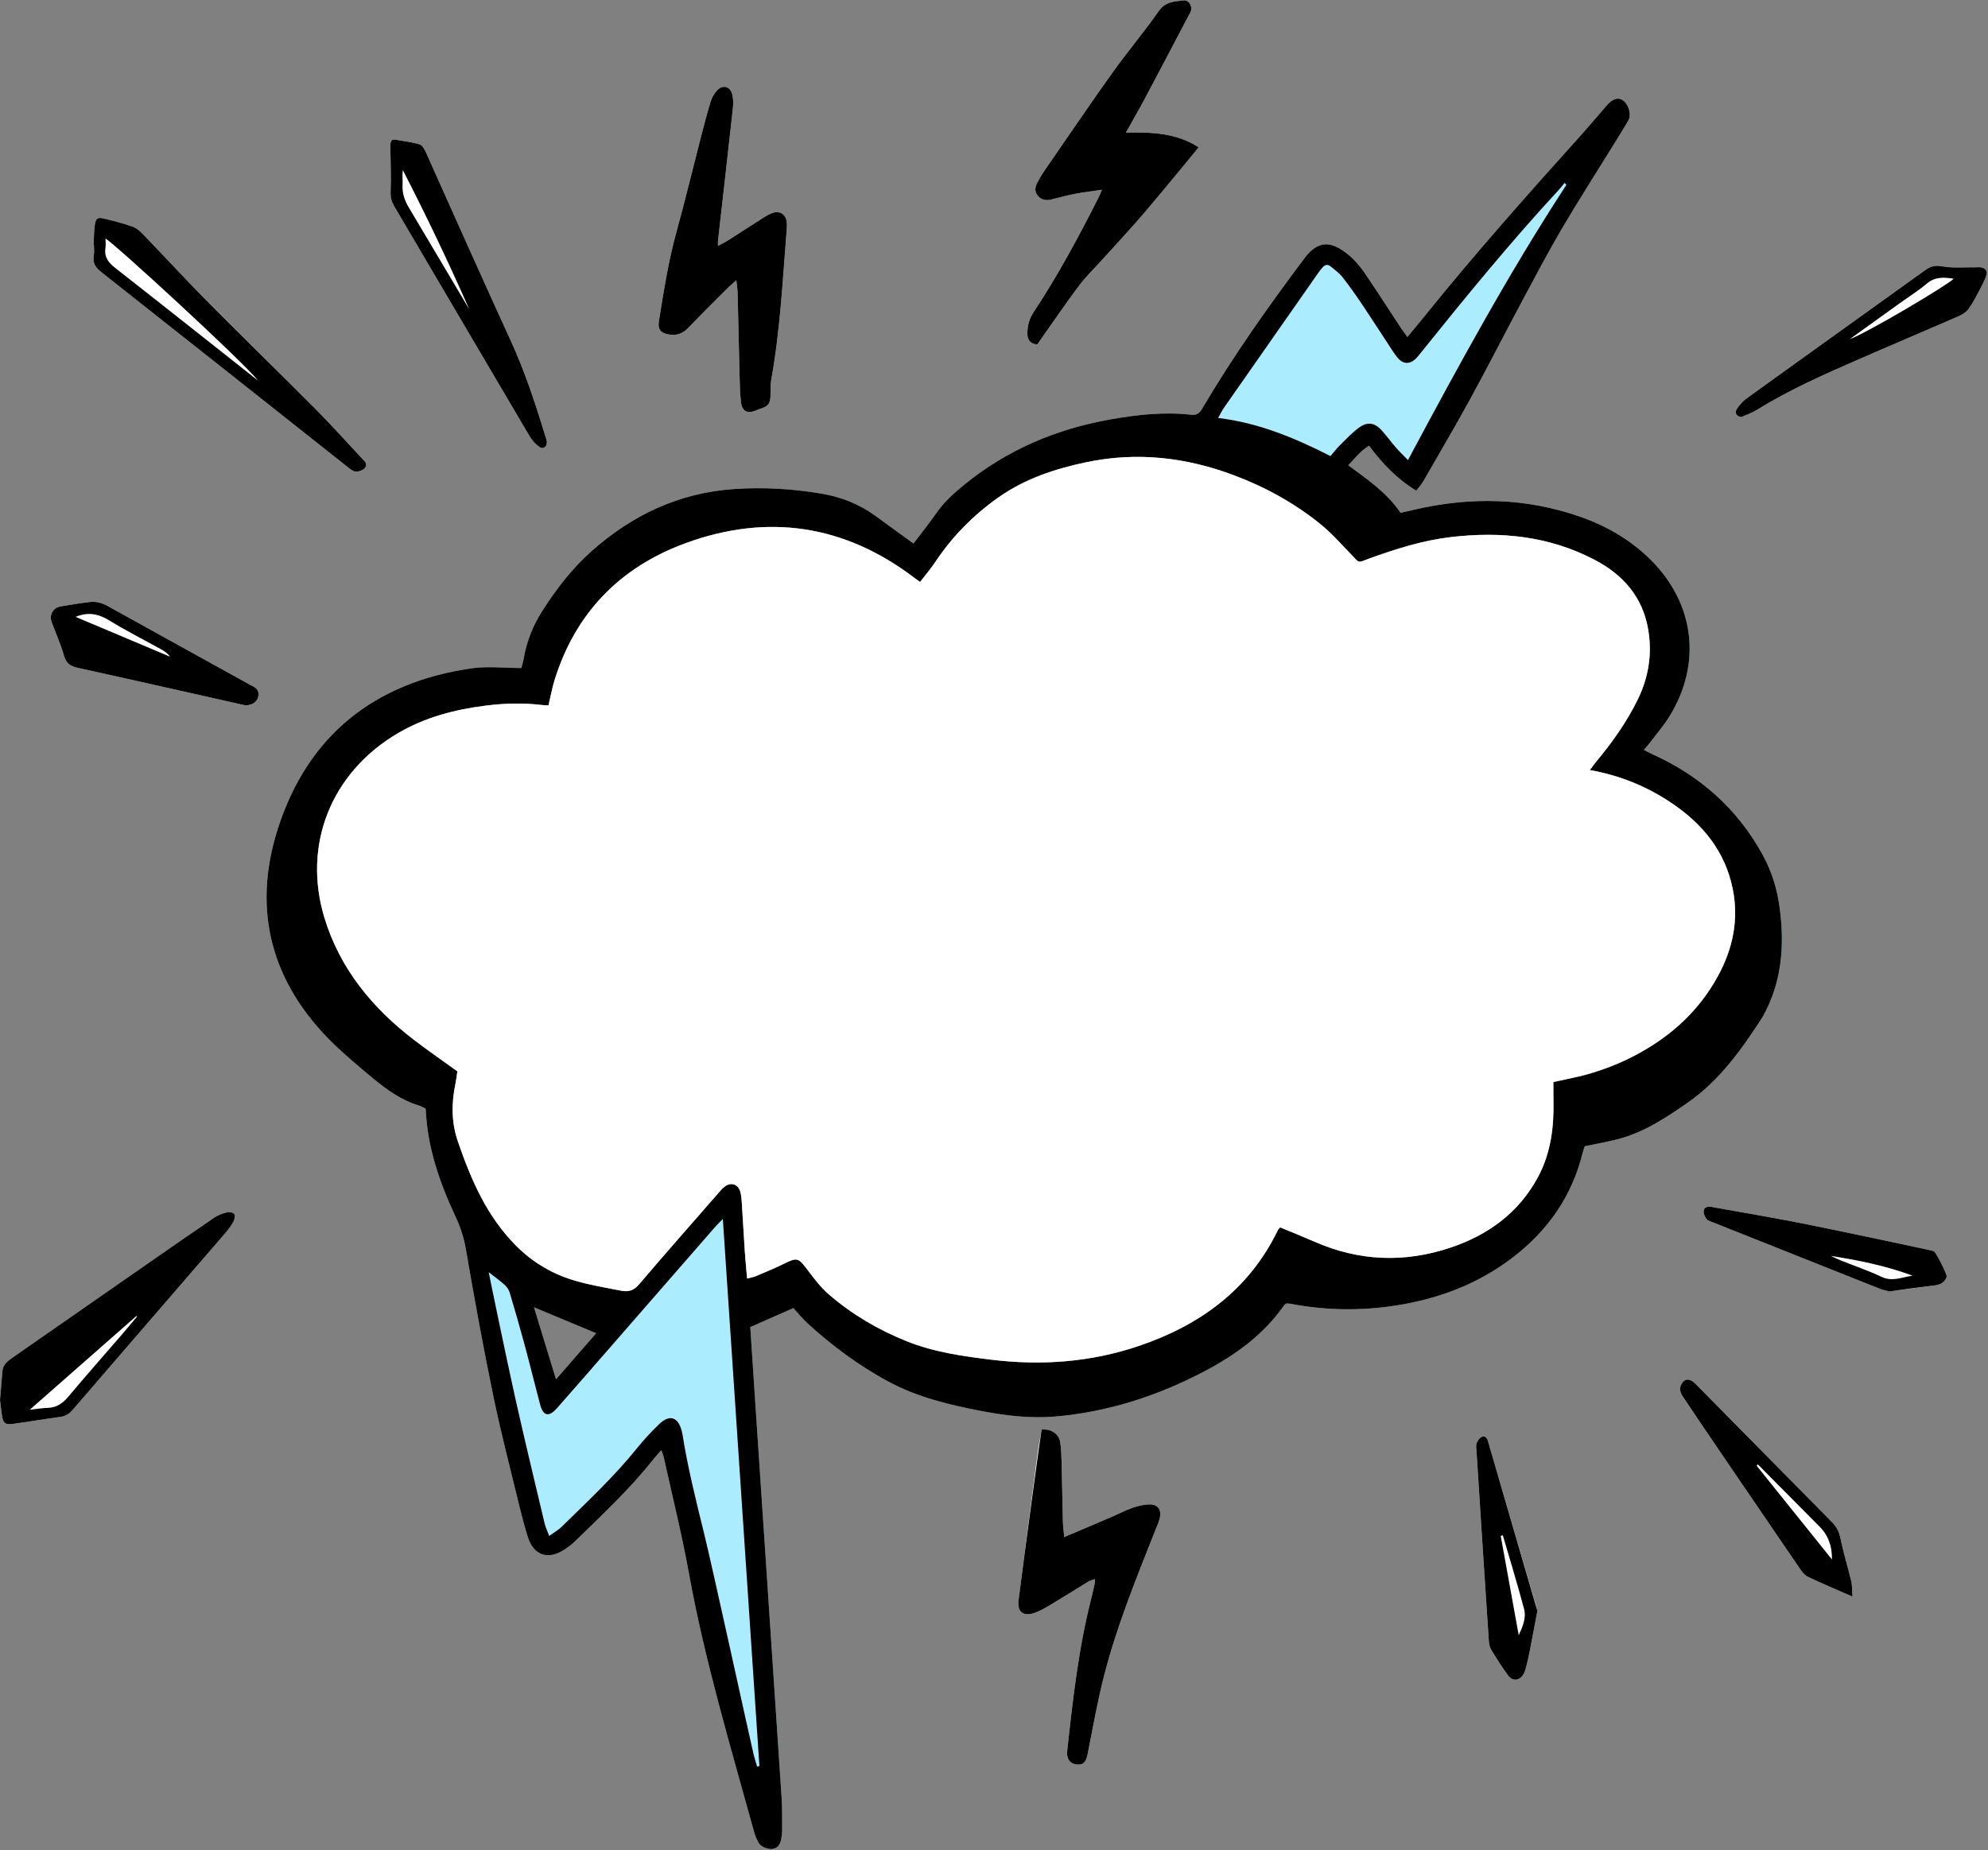 <?xml version="1.0" encoding="UTF-8" standalone="no"?><svg xmlns="http://www.w3.org/2000/svg" xmlns:xlink="http://www.w3.org/1999/xlink" fill="#000000" height="477.7" preserveAspectRatio="xMidYMid meet" version="1" viewBox="0.0 -0.1 513.2 477.7" width="513.2" zoomAndPan="magnify"><rect x="0.0" y="-0.1" width="513.2" height="477.7" fill="#808080" stroke="none"/><g id="change1_1"><path d="M459.448,234.536c-0.63-4.92-2.029-9.59-4.45-13.97 c-6.529-11.86-16.109-20.341-28.369-25.891c-0.721-0.319-1.42-0.71-2.271-1.14 c0.61-0.72,1.09-1.24,1.521-1.811c1.75-2.319,3.689-4.54,5.199-7.02 c8.29-13.64,6.351-29.021-4.97-40.271c-5.14-5.1-11.25-8.659-18.04-11.05 c-14.17-5.01-28.56-5.25-43.1-1.85c-1.21,0.28-2.42,0.56-3.41,0.78 c-3.64-5.33-8.64-8.671-13.51-12.28c1.79-1.83,3.16-3.74,5.37-5.04 c3.409,4.55,7.189,8.55,12.18,11.6c0.67-0.89,1.36-1.62,1.84-2.46 c4.09-7.109,8.25-14.17,12.19-21.37c4.58-8.399,8.92-16.93,13.439-25.37 c3.311-6.18,6.58-12.399,10.13-18.449c4.29-7.301,8.87-14.44,13.33-21.65 c1.29-2.1,2.61-4.18,3.83-6.31c0.83-1.44,0.11-4.03-1.3-5.101 c-1.26-0.95-2.72-0.55-4.23,1.19c-2.27,2.609-4.489,5.27-6.81,7.85 c-13.85,15.38-27.59,30.86-40.57,46.99c-1.31,1.62-2.64,3.21-4.12,5 c-0.71-0.99-1.3-1.76-1.84-2.57c-3.06-4.64-6.05-9.33-9.189-13.93 c-1.7-2.49-3.761-4.71-6.391-6.28c-3.02-1.79-5.399-1.49-7.91,0.96 c-0.449,0.45-0.85,0.95-1.229,1.46c-9.42,12.551-18.47,25.351-26.44,38.88 c-0.689,1.181-1.409,1.721-2.8,1.561c-7.04-0.8-14-0.021-20.939,1.21 c-13.91,2.47-26.521,7.81-37.54,16.74c-2.681,2.18-5.261,4.47-7.271,7.359 c-1.859,2.681-3.91,5.221-5.97,7.931c-3.42-2.48-6.71-4.891-10.021-7.28 c-4.149-2.99-8.8-4.771-13.81-5.61c-7.49-1.26-15.01-1.689-22.61-1.16 c-14.14,0.99-26.189,6.74-36.63,16c-4.99,4.431-9.08,9.721-12.68,15.36 c-2.45,3.82-4.1,7.91-4.86,12.38c-0.14,0.851-0.42,1.69-0.62,2.46 c-4.489,0-8.75-0.51-12.85,0.08c-25.06,3.62-42.33,17.34-50.03,41.49 c-6.66,20.9-1.71,39.61,14.07,55.13c3.31,3.25,6.9,6.24,10.47,9.21 c3.59,2.97,7.351,5.7,11.92,7.061c0.601,0.18,1.13,0.55,1.74,0.85 c0.4,9.89,3.561,18.99,7.67,27.78c1.29,2.739,2.18,5.47,2.7,8.479 c2.19,12.75,4.51,25.48,7.13,38.15c2,9.63,4.5,19.16,6.811,28.72 c0.6,2.48,1.27,4.94,2.029,7.38c1.471,4.75,5.17,6.08,9.351,3.37 c0.989-0.64,1.97-1.35,2.81-2.17c6.98-6.81,14.14-13.46,20.21-21.14 c0.59-0.75,1.25-1.45,2.11-2.45c0.319,0.92,0.54,1.399,0.649,1.91 c2.19,9.96,4.66,19.87,6.48,29.909c4.09,22.551,10.67,44.45,16.74,66.49 c0.29,1.05,0.68,2.09,1.21,3.03c0.64,1.16,2.58,1.89,3.81,1.62 c1.37-0.311,1.851-1.38,2.08-2.601c0.13-0.71,0.22-1.449,0.22-2.17 c-0.01-2.729,0.04-5.47-0.12-8.199c-0.479-7.82-8.02-119.9-8.1-121.75 c3.9-1.721,7.47-3.29,11.12-4.9c1.22,1.32,2.36,2.74,3.689,3.96 c6.28,5.74,13.08,10.79,20.561,14.87c7.71,4.21,16.13,6.189,24.65,7.81 c6.199,1.17,12.42,1.9,18.76,1.351c13.75-1.19,26.6-5.4,38.71-11.8 c7.939-4.19,15.149-9.471,20.39-17.011c0.101-0.14,0.29-0.21,0.51-0.37 c0.29,0.011,0.65-0.01,1,0.061c9.141,1.75,18.301,1.89,27.48,0.43 c10.99-1.74,21.13-5.58,30-12.399c9.05-6.94,15.26-15.82,18-26.99 c0.15-0.601,0.38-1.181,0.55-1.7c2.9-0.61,5.67-1.1,8.4-1.79 c6.75-1.729,12.47-5.5,18.1-9.41c8.42-5.85,14.18-14.05,19.62-22.51 c0.05-0.07,0.07-0.17,0.11-0.25C459.988,253.286,460.679,244.046,459.448,234.536 z M143.528,356.046c-1.95-6.38-3.76-12.29-5.68-18.59 c5.55,2.32,10.63,4.439,16.05,6.7 C150.528,348.016,147.219,351.816,143.528,356.046z M443.559,251.786 c-5.36,9.91-13.53,16.84-23.55,21.67c-2.94,1.42-6.04,2.57-9.17,3.53 c-3.12,0.949-6.36,1.51-9.83,2.3c0,1.479-0.03,3.09,0.01,4.7 c0.16,6.92-0.66,13.64-4,19.859c-4.99,9.261-12.91,14.98-22.66,18.23 c-11.79,3.93-23.49,3.49-34.95-1.53c-2.899-1.27-5.85-2.45-8.939-3.729 c-0.16,0.199-0.44,0.43-0.59,0.72c-7.46,15.42-20.181,24.59-35.96,29.92 c-12.37,4.18-25.12,5.11-38.07,3.52c-7.44-0.909-14.83-1.96-21.83-4.779 c-7.33-2.95-14.09-6.91-20.06-12.08c-2.04-1.76-3.73-3.971-5.36-6.15 c-2.53-3.38-2.75-3.479-6.43-1.66c-2.29,1.13-4.65,2.09-7,3.09 c-0.641,0.271-1.351,0.381-2.301,0.641c-0.21-2.46-0.439-4.69-0.59-6.93 c-0.28-4.271-0.51-8.551-0.79-12.83c-0.06-0.9-0.14-1.83-0.39-2.69 c-0.59-1.97-2.46-2.54-4.09-1.25c-0.641,0.49-1.16,1.16-1.69,1.771 c-6.78,7.77-13.6,15.489-20.27,23.34c-1.37,1.609-2.69,2.12-4.71,1.72 c-6.07-1.21-12.2-2.06-17.841-4.9c-3.47-1.75-6.5-3.92-9.239-6.68 c-7.57-7.59-11.641-17.02-15.05-26.94c-1.74-5.079-1.66-9.979-0.61-15.05 c0.2-0.97,0.31-1.96,0.479-3.069c-3.75-2.71-7.569-5.351-11.25-8.16 c-10.739-8.23-19.08-18.38-23.06-31.46 c-5.771-18.98,1.82-37.61,18.93-47.67c7.05-4.15,14.74-6.141,22.78-7.15 c4.73-0.59,9.44-0.74,14.18-0.17c0.61,0.08,1.23,0.08,1.94,0.12 c0.53-2.25,0.91-4.4,1.55-6.47c5.39-17.431,16.97-29.25,33.86-35.421 c21.149-7.729,41.05-4.77,59.109,9.011c0.36,0.279,0.74,0.529,1.4,1.01 c1.34-1.74,2.75-3.38,3.94-5.17c4.35-6.53,9.739-12,16.13-16.55 c6.909-4.91,14.739-7.5,22.909-9.21c13.04-2.73,25.74-1.261,38.131,3.409 c7.989,3.011,15.42,7.091,22.069,12.44c2.891,2.32,5.391,5.14,7.98,7.83 c2.45,2.56,1.68,2.34,4.78,1.21c6.869-2.49,13.819-4.69,21.1-5.55 c12.85-1.51,25.28-0.271,36.96,5.8c7.59,3.94,12.65,9.78,14.02,18.38 c0.971,6.12,0.03,12-2.659,17.57c-2.881,5.939-6.681,11.28-10.891,16.34 c-0.45,0.55-0.85,1.13-1.56,2.07c8.13,1.449,15.14,4.43,21.52,8.81 c7.79,5.34,13.41,12.33,15.34,21.79 C448.908,237.256,447.368,244.756,443.559,251.786z" fill="#abedff"/></g><g id="change2_1"><path d="M267.743,88.881c0.575-0.825,1.087-1.568,1.608-2.305 c3.098-4.374,6.104-8.815,9.333-13.089c1.752-2.318,3.885-4.347,5.838-6.514 c3.599-3.99,7.272-7.918,10.769-11.995C299.562,50,303.684,44.895,307.87,39.842 c0.511-0.614,1.02-1.231,1.57-1.899c-5.756-3.712-12.091-3.946-18.794-3.789 c1.777-3.18,3.372-5.917,4.858-8.711c3.89-7.314,7.731-14.653,11.591-21.984 c0.127-0.24,0.281-0.478,0.354-0.734c0.363-1.301-0.584-2.87-1.896-2.713 c-2.34,0.281-4.686,0.264-6.402,2.724c-3.803,5.453-8.127,10.539-11.987,15.954 c-6.031,8.456-11.857,17.058-17.757,25.606c-0.517,0.749-0.935,1.563-1.394,2.352 c-0.729,1.247-1.162,2.526-0.105,3.799c1.003,1.209,2.318,1.276,3.741,0.913 c1.942-0.494,3.879-1.026,5.846-1.4c2.184-0.417,4.397-0.675,6.978-1.058 c-0.377,0.891-0.526,1.307-0.725,1.699c-5.18,10.251-10.603,20.369-16.957,29.952 c-1.116,1.684-1.552,3.438-1.572,5.384 C265.202,87.488,265.748,88.582,267.743,88.881z" fill="#ffffff"/></g><g id="change2_2"><path d="M172.881,86.295c1.999,0.285,3.478-0.354,4.858-1.802 c3.271-3.431,6.651-6.758,10-10.115c0.622-0.624,1.306-1.186,2.346-2.123 c0.147,1.46,0.311,2.427,0.335,3.396c0.176,6.924,0.309,13.85,0.49,20.772 c0.064,2.461,0.084,4.935,0.391,7.368c0.298,2.369,1.71,3.011,3.885,2.075 c0.494-0.214,1.008-0.377,1.512-0.566c1.649-0.62,2.125-1.279,2.198-3.041 c0.062-1.454-0.043-2.937,0.213-4.355c2.303-12.768,2.939-25.704,3.973-38.599 c0.064-0.813,0.118-1.661-0.041-2.447c-0.352-1.722-1.853-2.59-3.507-2.012 c-0.934,0.326-1.816,0.847-2.66,1.379c-2.926,1.853-5.816,3.764-8.74,5.623 c-0.819,0.521-1.698,0.948-2.783,1.545c0-0.67-0.033-1.016,0.005-1.354 c1.287-11.41,2.599-22.818,3.843-34.233c0.136-1.237,0.12-2.589-0.239-3.763 c-0.589-1.922-2.479-2.294-3.829-0.81c-0.712,0.785-1.336,1.778-1.643,2.784 c-0.979,3.215-1.821,6.471-2.662,9.725c-2.051,7.938-3.947,15.916-6.138,23.813 c-2.127,7.666-3.345,15.489-4.597,23.314 C169.741,85.048,170.651,85.978,172.881,86.295z" fill="#ffffff"/></g><g id="change2_3"><path d="M281.769,412.405c-3.34,13.018-4.822,26.328-6.274,39.642 c-0.212,1.941,0.697,3.227,2.298,3.436c1.839,0.24,2.56-0.523,2.975-2.611 c1.33-6.693,2.512-13.43,4.19-20.038c3.352-13.185,8.52-25.756,13.521-38.372 c0.337-0.847,0.724-1.686,0.921-2.567c0.502-2.249-0.549-3.643-2.818-3.538 c-1.43,0.066-2.89,0.405-4.248,0.877c-1.713,0.595-3.328,1.47-5.003,2.189 c-4.011,1.721-8.032,3.42-12.593,5.361c-0.148-1.644-0.316-2.797-0.347-3.957 c-0.131-5.192-0.205-10.387-0.341-15.582c-0.042-1.639-0.109-3.286-0.341-4.907 c-0.312-2.171-2.408-3.592-4.82-3.291c-0.345,2.002-0.769,4.048-1.04,6.112 c-1.661,12.643-3.311,25.288-4.91,37.939c-0.38,3.013,1.219,4.28,4.129,3.271 c1.445-0.501,2.806-1.299,4.128-2.089c3.284-1.966,6.517-4.015,9.787-6.001 c0.475-0.287,1.048-0.412,1.632-0.632c0.041,0.418,0.104,0.601,0.068,0.764 C282.389,409.744,282.107,411.083,281.769,412.405z" fill="#ffffff"/></g><g id="change2_4"><path d="M58.036,318.444c0.824-0.955,1.599-1.983,2.211-3.081 c0.314-0.562,0.515-1.537,0.229-1.982c-0.261-0.407-1.301-0.592-1.896-0.449 c-1.116,0.27-2.258,0.694-3.214,1.32c-2.742,1.797-5.392,3.736-8.086,5.606 c-14.665,10.191-29.328,20.388-44.01,30.555c-1.318,0.913-2.51,1.823-2.654,3.569 C0.423,356.34,0.226,358.7,0,361.431c0.111,0.901,0.258,2.166,0.423,3.429 c0.337,2.572,0.777,2.995,3.205,2.665c3.969-0.538,7.917-1.225,11.887-1.752 c1.366-0.181,2.36-0.779,3.221-1.799 C20.614,361.742,46.851,331.422,58.036,318.444z" fill="#ffffff"/></g><g id="change2_5"><path d="M26.177,70.19c21.176,16.711,42.308,33.475,63.454,50.222 c0.499,0.394,1.001,0.808,1.564,1.09c0.913,0.456,2.643-0.095,3.135-0.945 c0.555-0.958-0.152-1.503-0.715-2.1c-4.051-4.319-7.995-8.743-12.167-12.941 c-9.06-9.114-18.291-18.057-27.338-27.182 C48.337,72.51,42.785,66.468,37.094,60.562c-0.804-0.834-1.735-1.732-2.785-2.106 c-2.479-0.885-5.05-1.532-7.613-2.157c-1.458-0.354-1.978,0.011-2.206,1.62 c-0.244,1.703-0.233,3.443-0.333,5.168c0.028,0.003,0.058,0.005,0.087,0.006 c0,0.912,0.143,1.85-0.029,2.727C23.83,67.791,24.667,68.998,26.177,70.19z" fill="#ffffff"/></g><g id="change2_6"><path d="M100.839,49.282c-0.06,1.468,0.196,2.63,0.915,3.847 c5.01,8.474,28.257,48.099,34.952,59.39c0.628,1.058,1.52,2.055,2.51,2.778 c0.984,0.717,2.015-0.031,1.957-1.271c-0.021-0.442-0.201-0.882-0.334-1.315 c-2.594-8.549-5.38-17.025-9.132-25.159c-5.191-11.252-19.622-43.524-21.771-48.353 c-0.346-0.779-0.925-1.804-1.612-2.015c-1.878-0.581-3.87-0.788-5.817-1.145 c-1.388-0.325-1.761,0.078-1.74,1.764 C100.811,41.63,100.997,45.463,100.839,49.282z" fill="#ffffff"/></g><g id="change2_7"><path d="M16.527,169.229c0.563,1.999,1.674,2.705,3.553,3.117 c14.044,3.086,42.981,9.62,43.229,9.679c2.081,0.027,3.452-1.225,3.424-2.926 c-0.024-1.498-1.27-1.879-2.276-2.436c-12.185-6.749-24.387-13.469-36.562-20.237 c-1.496-0.831-3.039-1.286-4.7-1.088c-2.523,0.301-5.037,0.702-7.54,1.138 c-1.982,0.346-3.009,2.174-2.319,4.056 C14.399,163.434,15.693,166.266,16.527,169.229z" fill="#ffffff"/></g><g id="change2_8"><path d="M433.784,357.948c-0.222,0.625,0.036,1.618,0.418,2.229 c1.498,2.39,3.132,4.694,4.72,7.025c8.501,12.493,16.997,24.992,25.523,37.468 c0.601,0.877,1.292,1.895,2.19,2.331c3.586,1.735,7.271,3.265,11.59,5.166 c-0.137-1.774-0.076-2.952-0.339-4.055c-0.891-3.712-2.036-7.37-2.794-11.108 c-0.349-1.719-1.073-2.975-2.267-4.175c-5.652-5.681-29.015-29.457-35.119-35.589 C436.021,355.548,434.545,355.799,433.784,357.948z" fill="#ffffff"/></g><g id="change2_9"><path d="M511.336,68.922c-0.533-0.08-1.091,0.018-1.637,0.007 c-2.825-0.048-5.71,0.227-8.453-0.275c-1.773-0.324-2.93,0.042-4.229,0.98 c-7.321,5.279-38.167,27.352-46.205,33.192c-0.995,0.725-1.855,1.74-2.517,2.786 c-0.591,0.932,0.081,1.954,1.308,1.949c1.189-0.543,2.677-1.042,3.973-1.848 c8.157-5.077,16.91-8.948,25.68-12.781c8.768-3.832,17.583-7.553,26.354-11.381 c0.95-0.414,1.952-1.046,2.554-1.858c1.073-1.448,1.897-3.088,2.75-4.688 c0.684-1.283,1.375-2.583,1.84-3.95C513.155,69.873,512.562,69.111,511.336,68.922z" fill="#ffffff"/></g><g id="change2_10"><path d="M499.225,322.98c-0.33-0.141-0.694-0.205-1.049-0.287 c-0.709-0.165-22.612-4.85-32.882-6.892c-7.57-1.508-15.188-2.772-22.784-4.146 c-0.27-0.047-0.533-0.131-0.804-0.162c-0.898-0.101-1.816,0.129-1.909,1.073 c-0.069,0.69,0.319,1.55,0.768,2.133c0.347,0.447,1.088,0.617,1.677,0.851 c14.295,5.7,28.591,11.396,42.895,17.072c0.913,0.362,1.896,0.552,2.582,0.746 c2.118-0.299,9.879-1.301,11.952-1.595c1.342-0.191,2.407-0.846,2.871-2.191 C502.726,329.048,499.752,323.203,499.225,322.98z" fill="#ffffff"/></g><g id="change2_11"><path d="M384.202,372.304c-0.233-0.813-0.588-1.779-1.585-1.437 c-0.617,0.209-1.185,1.028-1.437,1.701c-0.238,0.635-0.054,1.437-0.019,2.162 c0.066,1.362,2.174,33.874,3.168,48.766c0.053,0.798,0.198,1.682,0.601,2.345 c1.364,2.258,2.79,4.485,4.334,6.622c1.228,1.699,3.126,1.447,4.11-0.445 c0.288-0.554,0.479-1.176,0.629-1.787c0.348-1.414,0.669-2.833,0.948-4.26 c0.646-3.303,1.262-6.611,1.926-10.107c-0.085-0.348-0.19-0.879-0.344-1.396 C392.973,402.337,384.756,374.228,384.202,372.304z" fill="#ffffff"/></g><g id="change3_1"><path clip-rule="evenodd" d="M459.448,234.536 c-0.63-4.92-2.029-9.59-4.45-13.97c-6.529-11.86-16.109-20.341-28.369-25.891 c-0.721-0.319-1.42-0.71-2.271-1.14c0.61-0.72,1.09-1.24,1.521-1.811 c1.75-2.319,3.689-4.54,5.199-7.02c8.29-13.64,6.351-29.021-4.97-40.271 c-5.14-5.1-11.25-8.659-18.04-11.05c-14.17-5.01-28.56-5.25-43.1-1.85 c-1.21,0.28-2.42,0.56-3.41,0.78c-3.64-5.33-8.64-8.671-13.51-12.28 c1.79-1.83,3.16-3.74,5.37-5.04c3.409,4.55,7.189,8.55,12.18,11.6 c0.67-0.89,1.36-1.62,1.84-2.46c4.09-7.109,8.25-14.17,12.19-21.37 c4.58-8.399,8.92-16.93,13.439-25.37c3.311-6.18,6.58-12.399,10.13-18.449 c4.29-7.301,8.87-14.44,13.33-21.65c1.29-2.1,2.61-4.18,3.83-6.31 c0.83-1.44,0.11-4.03-1.3-5.101c-1.26-0.95-2.72-0.55-4.23,1.19 c-2.27,2.609-4.489,5.27-6.81,7.85c-13.85,15.38-27.59,30.86-40.57,46.99 c-1.31,1.62-2.64,3.21-4.12,5c-0.71-0.99-1.3-1.76-1.84-2.57 c-3.06-4.64-6.05-9.33-9.189-13.93c-1.7-2.49-3.761-4.71-6.391-6.28 c-3.02-1.79-5.399-1.49-7.91,0.96c-0.449,0.45-0.85,0.95-1.229,1.46 c-9.42,12.551-18.47,25.351-26.44,38.88c-0.689,1.181-1.409,1.721-2.8,1.561 c-7.04-0.8-14-0.021-20.939,1.21c-13.91,2.47-26.521,7.81-37.54,16.74 c-2.681,2.18-5.261,4.47-7.271,7.359c-1.859,2.681-3.91,5.221-5.97,7.931 c-3.42-2.48-6.71-4.891-10.021-7.28c-4.149-2.99-8.8-4.771-13.81-5.61 c-7.49-1.26-15.01-1.689-22.61-1.16c-14.14,0.99-26.189,6.74-36.63,16 c-4.99,4.431-9.08,9.721-12.68,15.36c-2.45,3.82-4.1,7.91-4.86,12.38 c-0.14,0.851-0.42,1.69-0.62,2.46c-4.489,0-8.75-0.51-12.85,0.08 c-25.06,3.62-42.33,17.34-50.03,41.49 c-6.66,20.9-1.71,39.61,14.07,55.13c3.31,3.25,6.9,6.24,10.47,9.21 c3.59,2.97,7.351,5.7,11.92,7.061c0.601,0.18,1.13,0.55,1.74,0.85 c0.4,9.89,3.561,18.99,7.67,27.78c1.29,2.739,2.18,5.47,2.7,8.479 c2.19,12.75,4.51,25.48,7.13,38.15c2,9.63,4.5,19.16,6.811,28.72 c0.6,2.48,1.27,4.94,2.029,7.38c1.471,4.75,5.17,6.08,9.351,3.37 c0.989-0.64,1.97-1.35,2.81-2.17c6.98-6.81,14.14-13.46,20.21-21.14 c0.59-0.75,1.25-1.45,2.11-2.45c0.319,0.92,0.54,1.399,0.649,1.91 c2.19,9.96,4.66,19.87,6.48,29.909c4.09,22.551,10.67,44.45,16.74,66.49 c0.29,1.05,0.68,2.09,1.21,3.03c0.64,1.16,2.58,1.89,3.81,1.62 c1.37-0.311,1.851-1.38,2.08-2.601c0.13-0.71,0.22-1.449,0.22-2.17 c-0.01-2.729,0.04-5.47-0.12-8.199c-0.479-7.82-8.02-119.9-8.1-121.75 c3.9-1.721,7.47-3.29,11.12-4.9c1.22,1.32,2.36,2.74,3.689,3.96 c6.28,5.74,13.08,10.79,20.561,14.87c7.71,4.21,16.13,6.189,24.65,7.81 c6.199,1.17,12.42,1.9,18.76,1.351c13.75-1.19,26.6-5.4,38.71-11.8 c7.939-4.19,15.149-9.471,20.39-17.011c0.101-0.14,0.29-0.21,0.51-0.37 c0.29,0.011,0.65-0.01,1,0.061c9.141,1.75,18.301,1.89,27.48,0.43 c10.99-1.74,21.13-5.58,30-12.399c9.05-6.94,15.26-15.82,18-26.99 c0.15-0.601,0.38-1.181,0.55-1.7c2.9-0.61,5.67-1.1,8.4-1.79 c6.75-1.729,12.47-5.5,18.1-9.41c8.42-5.85,14.18-14.05,19.62-22.51 c0.05-0.07,0.07-0.17,0.11-0.25C459.988,253.286,460.679,244.046,459.448,234.536 z M315.969,105.176c8.13-11.649,16.27-23.3,24.42-34.939 c0.31-0.45,0.66-0.87,1.02-1.28c0.641-0.75,1.391-0.87,2.15-0.23 c1.04,0.87,2.189,1.69,3.01,2.74c1.851,2.37,3.58,4.83,5.25,7.32 c2.59,3.859,5.09,7.78,7.641,11.66c0.5,0.76,1.029,1.52,1.649,2.17 c1.16,1.21,2.601,1.31,3.92,0.29c0.57-0.44,1.03-1.021,1.49-1.59 c11.58-14.421,23.27-28.75,35.83-42.341c0.55-0.59,1.03-1.229,1.54-1.85 c0.16,0.16,0.32,0.33,0.479,0.5c-14.89,22.81-27.88,46.72-40.899,71.07 c-1.12-1.15-2.15-2.12-3.07-3.181c-1.25-1.439-2.39-2.989-3.65-4.42 c-1.84-2.09-3.77-2.399-6.01-0.72c-1.74,1.3-3.25,2.91-4.8,4.44 c-0.89,0.89-1.66,1.899-2.479,2.85c-9.33-4.75-18.54-8.58-29-9.84 C315.108,106.676,315.469,105.886,315.969,105.176z M196.038,455.906 c-0.199,0.05-0.39,0.1-0.579,0.16c-0.32-1.12-0.7-2.221-0.961-3.351 c-2.06-8.97-10.38-47.26-12.85-57.34 c-2.05-8.32-4.13-16.62-5.46-25.09c-0.05-0.271-0.12-0.54-0.18-0.8 c-0.92-3.7-3.12-4.471-5.83-1.88c-2.03,1.949-3.96,4.039-5.73,6.229 c-5.91,7.34-12.779,13.76-19.489,20.32c-0.83,0.81-1.881,1.39-3.171,2.34 c-0.47-1.25-0.949-2.19-1.189-3.19c-2.521-10.64-5.09-21.26-7.48-31.93 c-2.33-10.4-6.819-32.13-6.96-32.98c1.681,1.311,2.94,2.2,4.07,3.23 c0.57,0.51,1.1,1.23,1.32,1.95c1.359,4.53,2.67,9.08,3.899,13.649 c1.38,5.101,2.62,10.24,3.98,15.341c0.79,2.949,2.22,3.31,4.28,1.02 c4.01-4.49,31.039-35.59,40.64-46.58c0.56-0.66,1.189-1.26,2.25-2.36 C189.778,362.166,192.908,409.036,196.038,455.906z M137.849,337.456 c5.55,2.32,10.63,4.439,16.05,6.7c-3.37,3.859-6.68,7.66-10.37,11.89 C141.578,349.666,139.769,343.756,137.849,337.456z M443.559,251.786 c-5.36,9.91-13.53,16.84-23.55,21.67c-2.94,1.42-6.04,2.57-9.17,3.53 c-3.12,0.949-6.36,1.51-9.83,2.3c0,1.479-0.03,3.09,0.01,4.7 c0.16,6.92-0.66,13.64-4,19.859c-4.99,9.261-12.91,14.98-22.66,18.23 c-11.79,3.93-23.49,3.49-34.95-1.53c-2.899-1.27-5.85-2.45-8.939-3.729 c-0.16,0.199-0.44,0.43-0.59,0.72c-7.46,15.42-20.181,24.59-35.96,29.92 c-12.37,4.18-25.12,5.11-38.07,3.52c-7.44-0.909-14.83-1.96-21.83-4.779 c-7.33-2.95-14.09-6.91-20.06-12.08c-2.04-1.76-3.73-3.971-5.36-6.15 c-2.53-3.38-2.75-3.479-6.43-1.66c-2.29,1.13-4.65,2.09-7,3.09 c-0.641,0.271-1.351,0.381-2.301,0.641c-0.21-2.46-0.439-4.69-0.59-6.93 c-0.28-4.271-0.51-8.551-0.79-12.83c-0.06-0.9-0.14-1.83-0.39-2.69 c-0.59-1.97-2.46-2.54-4.09-1.25c-0.641,0.49-1.16,1.16-1.69,1.771 c-6.78,7.77-13.6,15.489-20.27,23.34c-1.37,1.609-2.69,2.12-4.71,1.72 c-6.07-1.21-12.2-2.06-17.841-4.9c-3.47-1.75-6.5-3.92-9.239-6.68 c-7.57-7.59-11.641-17.02-15.05-26.94c-1.74-5.079-1.66-9.979-0.61-15.05 c0.2-0.97,0.31-1.96,0.479-3.069c-3.75-2.71-7.569-5.351-11.25-8.16 c-10.739-8.23-19.08-18.38-23.06-31.46 c-5.771-18.98,1.82-37.61,18.93-47.67c7.05-4.15,14.74-6.141,22.78-7.15 c4.73-0.59,9.44-0.74,14.18-0.17c0.61,0.08,1.23,0.08,1.94,0.12 c0.53-2.25,0.91-4.4,1.55-6.47c5.39-17.431,16.97-29.25,33.86-35.421 c21.149-7.729,41.05-4.77,59.109,9.011c0.36,0.279,0.74,0.529,1.4,1.01 c1.34-1.74,2.75-3.38,3.94-5.17c4.35-6.53,9.739-12,16.13-16.55 c6.909-4.91,14.739-7.5,22.909-9.21c13.04-2.73,25.74-1.261,38.131,3.409 c7.989,3.011,15.42,7.091,22.069,12.44c2.891,2.32,5.391,5.14,7.98,7.83 c2.45,2.56,1.68,2.34,4.78,1.21c6.869-2.49,13.819-4.69,21.1-5.55 c12.85-1.51,25.28-0.271,36.96,5.8c7.59,3.94,12.65,9.78,14.02,18.38 c0.971,6.12,0.03,12-2.659,17.57c-2.881,5.939-6.681,11.28-10.891,16.34 c-0.45,0.55-0.85,1.13-1.56,2.07c8.13,1.449,15.14,4.43,21.52,8.81 c7.79,5.34,13.41,12.33,15.34,21.79 C448.908,237.256,447.368,244.756,443.559,251.786z" fill-rule="evenodd"/></g><g id="change2_12"><path clip-rule="evenodd" d="M443.559,251.786 c-5.36,9.91-13.53,16.84-23.55,21.67c-2.94,1.42-6.04,2.57-9.17,3.53 c-3.12,0.949-6.36,1.51-9.83,2.3c0,1.479-0.03,3.09,0.01,4.7 c0.16,6.92-0.66,13.64-4,19.859c-4.99,9.261-12.91,14.98-22.66,18.23 c-11.79,3.93-23.49,3.49-34.95-1.53c-2.899-1.27-5.85-2.45-8.939-3.729 c-0.16,0.199-0.44,0.43-0.59,0.72c-7.46,15.42-20.181,24.59-35.96,29.92 c-12.37,4.18-25.12,5.11-38.07,3.52c-7.44-0.909-14.83-1.96-21.83-4.779 c-7.33-2.95-14.09-6.91-20.06-12.08c-2.04-1.76-3.73-3.971-5.36-6.15 c-2.53-3.38-2.75-3.479-6.43-1.66c-2.29,1.13-4.65,2.09-7,3.09 c-0.641,0.271-1.351,0.381-2.301,0.641c-0.21-2.46-0.439-4.69-0.59-6.93 c-0.28-4.271-0.51-8.551-0.79-12.83c-0.06-0.9-0.14-1.83-0.39-2.69 c-0.59-1.97-2.46-2.54-4.09-1.25c-0.641,0.49-1.16,1.16-1.69,1.771 c-6.78,7.77-13.6,15.489-20.27,23.34c-1.37,1.609-2.69,2.12-4.71,1.72 c-6.07-1.21-12.2-2.06-17.841-4.9c-3.47-1.75-6.5-3.92-9.239-6.68 c-7.57-7.59-11.641-17.02-15.05-26.94c-1.74-5.079-1.66-9.979-0.61-15.05 c0.2-0.97,0.31-1.96,0.479-3.069c-3.75-2.71-7.569-5.351-11.25-8.16 c-10.739-8.23-19.08-18.38-23.06-31.46 c-5.771-18.98,1.82-37.61,18.93-47.67c7.05-4.15,14.74-6.141,22.78-7.15 c4.73-0.59,9.44-0.74,14.18-0.17c0.61,0.08,1.23,0.08,1.94,0.12 c0.53-2.25,0.91-4.4,1.55-6.47c5.39-17.431,16.97-29.25,33.86-35.421 c21.149-7.729,41.05-4.77,59.109,9.011c0.36,0.279,0.74,0.529,1.4,1.01 c1.34-1.74,2.75-3.38,3.94-5.17c4.35-6.53,9.739-12,16.13-16.55 c6.909-4.91,14.739-7.5,22.909-9.21c13.04-2.73,25.74-1.261,38.131,3.409 c7.989,3.011,15.42,7.091,22.069,12.44c2.891,2.32,5.391,5.14,7.98,7.83 c2.45,2.56,1.68,2.34,4.78,1.21c6.869-2.49,13.819-4.69,21.1-5.55 c12.85-1.51,25.28-0.271,36.96,5.8c7.59,3.94,12.65,9.78,14.02,18.38 c0.971,6.12,0.03,12-2.659,17.57c-2.881,5.939-6.681,11.28-10.891,16.34 c-0.45,0.55-0.85,1.13-1.56,2.07c8.13,1.449,15.14,4.43,21.52,8.81 c7.79,5.34,13.41,12.33,15.34,21.79 C448.908,237.256,447.368,244.756,443.559,251.786z" fill="#ffffff" fill-rule="evenodd"/></g><g id="change3_2"><path clip-rule="evenodd" d="M267.743,88.881 c-1.995-0.299-2.541-1.393-2.525-2.945c0.021-1.945,0.456-3.7,1.572-5.384 c6.354-9.583,11.777-19.701,16.957-29.952c0.198-0.393,0.348-0.809,0.725-1.699 c-2.58,0.383-4.794,0.641-6.978,1.058c-1.967,0.374-3.903,0.906-5.846,1.4 c-1.423,0.363-2.738,0.296-3.741-0.913c-1.057-1.272-0.624-2.552,0.105-3.799 c0.459-0.788,0.877-1.603,1.394-2.352c5.899-8.549,11.726-17.15,17.757-25.606 c3.86-5.415,8.185-10.501,11.987-15.954c1.717-2.46,4.062-2.442,6.402-2.724 c1.312-0.157,2.26,1.412,1.896,2.713c-0.072,0.257-0.227,0.494-0.354,0.734 c-3.859,7.331-7.701,14.67-11.591,21.984c-1.486,2.794-3.081,5.531-4.858,8.711 c6.703-0.157,13.038,0.077,18.794,3.789C308.89,38.61,299.562,50,295.291,54.979 c-3.496,4.077-7.17,8.005-10.769,11.995c-1.953,2.167-4.086,4.195-5.838,6.514 c-3.229,4.273-6.235,8.715-9.333,13.089 C268.83,87.312,268.318,88.056,267.743,88.881z" fill-rule="evenodd"/></g><g id="change3_3"><path clip-rule="evenodd" d="M190.085,72.255 c-1.04,0.938-1.724,1.499-2.346,2.123c-3.349,3.357-6.729,6.685-10,10.115 c-1.381,1.447-2.859,2.087-4.858,1.802c-2.229-0.317-3.14-1.247-2.791-3.424 c1.252-7.825,2.47-15.648,4.597-23.314c2.19-7.897,4.087-15.876,6.138-23.813 c0.841-3.254,1.684-6.51,2.662-9.725c0.307-1.006,0.931-1.999,1.643-2.784 c1.35-1.484,3.24-1.112,3.829,0.81c0.359,1.174,0.375,2.525,0.239,3.763 c-1.244,11.415-2.556,22.823-3.843,34.233c-0.038,0.338-0.005,0.684-0.005,1.354 c1.085-0.597,1.964-1.024,2.783-1.545c2.924-1.859,5.814-3.771,8.74-5.623 c0.844-0.532,1.727-1.053,2.66-1.379c1.654-0.578,3.155,0.29,3.507,2.012 c0.159,0.786,0.105,1.634,0.041,2.447c-1.033,12.895-1.67,25.831-3.973,38.599 c-0.256,1.419-0.151,2.901-0.213,4.355c-0.073,1.762-0.549,2.421-2.198,3.041 c-0.504,0.189-1.018,0.353-1.512,0.566c-2.175,0.936-3.587,0.294-3.885-2.075 c-0.307-2.434-0.326-4.907-0.391-7.368c-0.182-6.923-0.314-13.849-0.49-20.772 C190.396,74.682,190.232,73.715,190.085,72.255z" fill-rule="evenodd"/></g><g id="change3_4"><path clip-rule="evenodd" d="M274.736,396.783 c4.561-1.941,8.582-3.641,12.593-5.361c1.675-0.72,3.29-1.595,5.003-2.189 c1.358-0.472,2.818-0.811,4.248-0.877c2.27-0.104,3.32,1.289,2.818,3.538 c-0.197,0.882-0.584,1.721-0.921,2.567c-5.001,12.616-10.169,25.188-13.521,38.372 c-1.679,6.608-2.86,13.345-4.19,20.038c-0.415,2.088-1.136,2.852-2.975,2.611 c-1.601-0.209-2.51-1.494-2.298-3.436c1.452-13.313,2.935-26.624,6.274-39.642 c0.339-1.322,0.62-2.661,0.913-3.994c0.036-0.163-0.027-0.346-0.068-0.764 c-0.584,0.22-1.157,0.345-1.632,0.632c-3.271,1.986-6.503,4.035-9.787,6.001 c-1.322,0.79-2.683,1.588-4.128,2.089c-2.91,1.009-4.509-0.259-4.129-3.271 c1.6-12.651,5.605-42.05,5.95-44.052c2.412-0.301,4.509,1.12,4.82,3.291 c0.231,1.621,0.299,3.269,0.341,4.907c0.136,5.195,0.21,10.39,0.341,15.582 C274.42,393.986,274.588,395.14,274.736,396.783z" fill-rule="evenodd"/></g><g id="change3_5"><path clip-rule="evenodd" d="M0,361.431c0.226-2.73,0.423-5.091,0.617-7.448 c0.145-1.746,1.336-2.656,2.654-3.569C17.953,340.246,52.625,316.049,55.367,314.252 c0.956-0.626,2.098-1.051,3.214-1.32c0.595-0.143,1.635,0.042,1.896,0.449 c0.285,0.445,0.085,1.421-0.229,1.982c-0.612,1.098-1.387,2.126-2.211,3.081 c-11.186,12.978-37.422,43.298-39.301,45.529c-0.86,1.02-1.854,1.618-3.221,1.799 c-3.97,0.527-7.918,1.214-11.887,1.752c-2.428,0.33-2.868-0.093-3.205-2.665 C0.258,363.597,0.111,362.332,0,361.431z M35.382,339.867 c-0.06-0.049-0.118-0.1-0.179-0.148c-9.028,7.934-18.057,15.867-27.531,24.192 c1.899-0.205,3.299-0.448,4.704-0.485c2.4-0.067,3.961-1.318,5.446-3.096 c4.385-5.248,8.922-10.367,13.391-15.544 C32.616,343.158,33.992,341.509,35.382,339.867z" fill-rule="evenodd"/></g><g id="change3_6"><path clip-rule="evenodd" d="M24.156,63.086 c0.1-1.725,0.089-3.465,0.333-5.168c0.229-1.609,0.748-1.975,2.206-1.62 c2.563,0.625,5.135,1.272,7.613,2.157c1.05,0.374,1.981,1.272,2.785,2.106 c5.691,5.906,11.243,11.948,17.017,17.772c9.047,9.125,18.278,18.067,27.338,27.182 c4.172,4.198,8.116,8.622,12.167,12.941c0.562,0.597,1.27,1.142,0.715,2.1 c-0.492,0.851-2.222,1.401-3.135,0.945c-0.563-0.282-1.065-0.696-1.564-1.09 C68.484,103.665,47.353,86.901,26.177,70.19c-1.51-1.192-2.347-2.399-1.963-4.372 c0.172-0.877,0.029-1.814,0.029-2.727C24.214,63.091,24.185,63.089,24.156,63.086z M66.65,98.21c-3.896-4.941-37.612-35.923-39.414-36.703 c0,0.854,0.101,1.681-0.019,2.475c-0.357,2.369,0.81,3.761,2.604,5.163 C40.938,77.827,65.439,97.268,66.65,98.21z" fill-rule="evenodd"/></g><g id="change3_7"><path clip-rule="evenodd" d="M102.506,36.039 c1.947,0.356,3.939,0.563,5.817,1.145c0.688,0.211,1.267,1.235,1.612,2.015 c2.149,4.828,16.58,37.101,21.771,48.353c3.752,8.134,6.538,16.61,9.132,25.159 c0.133,0.434,0.312,0.873,0.334,1.315c0.058,1.24-0.973,1.988-1.957,1.271 c-0.99-0.724-1.882-1.721-2.51-2.778c-6.695-11.291-29.942-50.916-34.952-59.39 c-0.719-1.217-0.975-2.379-0.915-3.847c0.158-3.819-0.028-7.652-0.073-11.479 C100.745,36.117,101.118,35.714,102.506,36.039z M121.159,79.8 c-5.368-12.171-11.073-24.155-17.167-35.983c-0.189,1.348-0.004,2.606-0.071,3.853 c-0.12,2.188,0.555,4.048,1.673,5.914 C110.374,61.556,120.694,79.067,121.159,79.8z" fill-rule="evenodd"/></g><g id="change3_8"><path clip-rule="evenodd" d="M63.31,182.025 c-0.248-0.059-29.186-6.593-43.229-9.679c-1.879-0.412-2.989-1.118-3.553-3.117 c-0.834-2.964-2.128-5.796-3.191-8.697c-0.689-1.882,0.337-3.71,2.319-4.056 c2.503-0.436,5.017-0.837,7.54-1.138c1.661-0.198,3.204,0.257,4.7,1.088 c12.175,6.769,24.377,13.488,36.562,20.237c1.007,0.557,2.252,0.938,2.276,2.436 C66.762,180.801,65.391,182.053,63.31,182.025z M19.517,159.183 c8.124,3.427,16.249,6.854,24.373,10.28c-0.646-0.924-1.48-1.449-2.343-1.928 c-4.45-2.468-9.002-4.771-13.334-7.435 C25.467,158.412,22.756,157.828,19.517,159.183z" fill-rule="evenodd"/></g><g id="change3_9"><path clip-rule="evenodd" d="M478.226,412.167 c-4.319-1.901-8.004-3.431-11.59-5.166c-0.898-0.437-1.59-1.454-2.19-2.331 c-8.526-12.476-28.745-42.104-30.243-44.493c-0.382-0.61-0.64-1.604-0.418-2.229 c0.761-2.149,2.237-2.4,3.923-0.708c6.104,6.132,29.467,29.908,35.119,35.589 c1.193,1.2,1.918,2.456,2.267,4.175c0.758,3.738,1.903,7.396,2.794,11.108 C478.149,409.215,478.089,410.393,478.226,412.167z M453.805,378.037 c-0.115,0.104-0.229,0.207-0.344,0.312c6.485,8.074,12.972,16.15,19.458,24.224 c0.048-3.402-0.926-6.219-3.23-8.525 C464.731,389.09,454.172,378.387,453.805,378.037z" fill-rule="evenodd"/></g><g id="change3_10"><path clip-rule="evenodd" d="M449.603,107.562 c-1.227,0.005-1.898-1.018-1.308-1.949c0.661-1.046,1.521-2.062,2.517-2.786 c8.038-5.841,38.884-27.913,46.205-33.192c1.3-0.938,2.456-1.305,4.229-0.98 c2.743,0.502,5.628,0.228,8.453,0.275c0.546,0.011,1.104-0.087,1.637-0.007 c1.227,0.189,1.819,0.951,1.417,2.134c-0.465,1.367-1.156,2.667-1.84,3.95 c-0.853,1.6-1.677,3.239-2.75,4.688c-0.602,0.812-1.604,1.444-2.554,1.858 c-8.771,3.828-17.587,7.549-26.354,11.381c-8.77,3.833-17.522,7.704-25.68,12.781 C452.279,106.52,450.792,107.019,449.603,107.562z M477.523,87.464 c4.443-1.574,25.342-14.006,26.814-15.589c-2.552-0.421-4.799-0.542-6.936,1.256 c-2.217,1.867-4.695,3.422-7.058,5.118 C486.07,81.318,481.797,84.393,477.523,87.464z" fill-rule="evenodd"/></g><g id="change3_11"><path clip-rule="evenodd" d="M487.718,333.368 c-0.687-0.194-1.669-0.384-2.582-0.746c-14.304-5.676-28.6-11.372-42.895-17.072 c-0.589-0.233-1.33-0.403-1.677-0.851c-0.448-0.583-0.837-1.442-0.768-2.133 c0.093-0.944,1.011-1.174,1.909-1.073c0.271,0.031,0.534,0.115,0.804,0.162 c7.596,1.374,15.214,2.639,22.784,4.146c10.27,2.042,32.173,6.727,32.882,6.892 c0.354,0.082,0.719,0.146,1.049,0.287c0.527,0.223,3.501,6.067,3.316,6.602 c-0.464,1.346-1.529,2-2.871,2.191c-2.073,0.294-4.158,0.515-6.235,0.788 C491.633,332.8,489.836,333.069,487.718,333.368z M472.642,324.185 c0.803,0.374,1.592,0.784,2.411,1.114c3.55,1.425,7.191,2.651,10.64,4.286 c2.856,1.355,5.364,0.064,8.041-0.297C486.892,326.75,479.827,325.301,472.642,324.185z" fill-rule="evenodd"/></g><g id="change3_12"><path clip-rule="evenodd" d="M396.878,415.863 c-0.664,3.496-1.279,6.805-1.926,10.107c-0.279,1.427-0.601,2.846-0.948,4.26 c-0.149,0.611-0.341,1.233-0.629,1.787c-0.984,1.893-2.883,2.145-4.11,0.445 c-1.544-2.137-2.97-4.364-4.334-6.622c-0.402-0.663-0.548-1.547-0.601-2.345 c-0.994-14.892-3.102-47.403-3.168-48.766c-0.035-0.726-0.22-1.527,0.019-2.162 c0.252-0.673,0.819-1.492,1.437-1.701c0.997-0.343,1.352,0.623,1.585,1.437 C384.756,374.228,396.793,415.516,396.878,415.863z M387.938,396.284 c-0.175,0.076-0.35,0.151-0.525,0.229c1.548,8.542,3.097,17.085,4.645,25.629 c1.018-2.211,1.986-4.486,1.387-6.76 C391.751,408.979,389.792,402.646,387.938,396.284z" fill-rule="evenodd"/></g></svg>